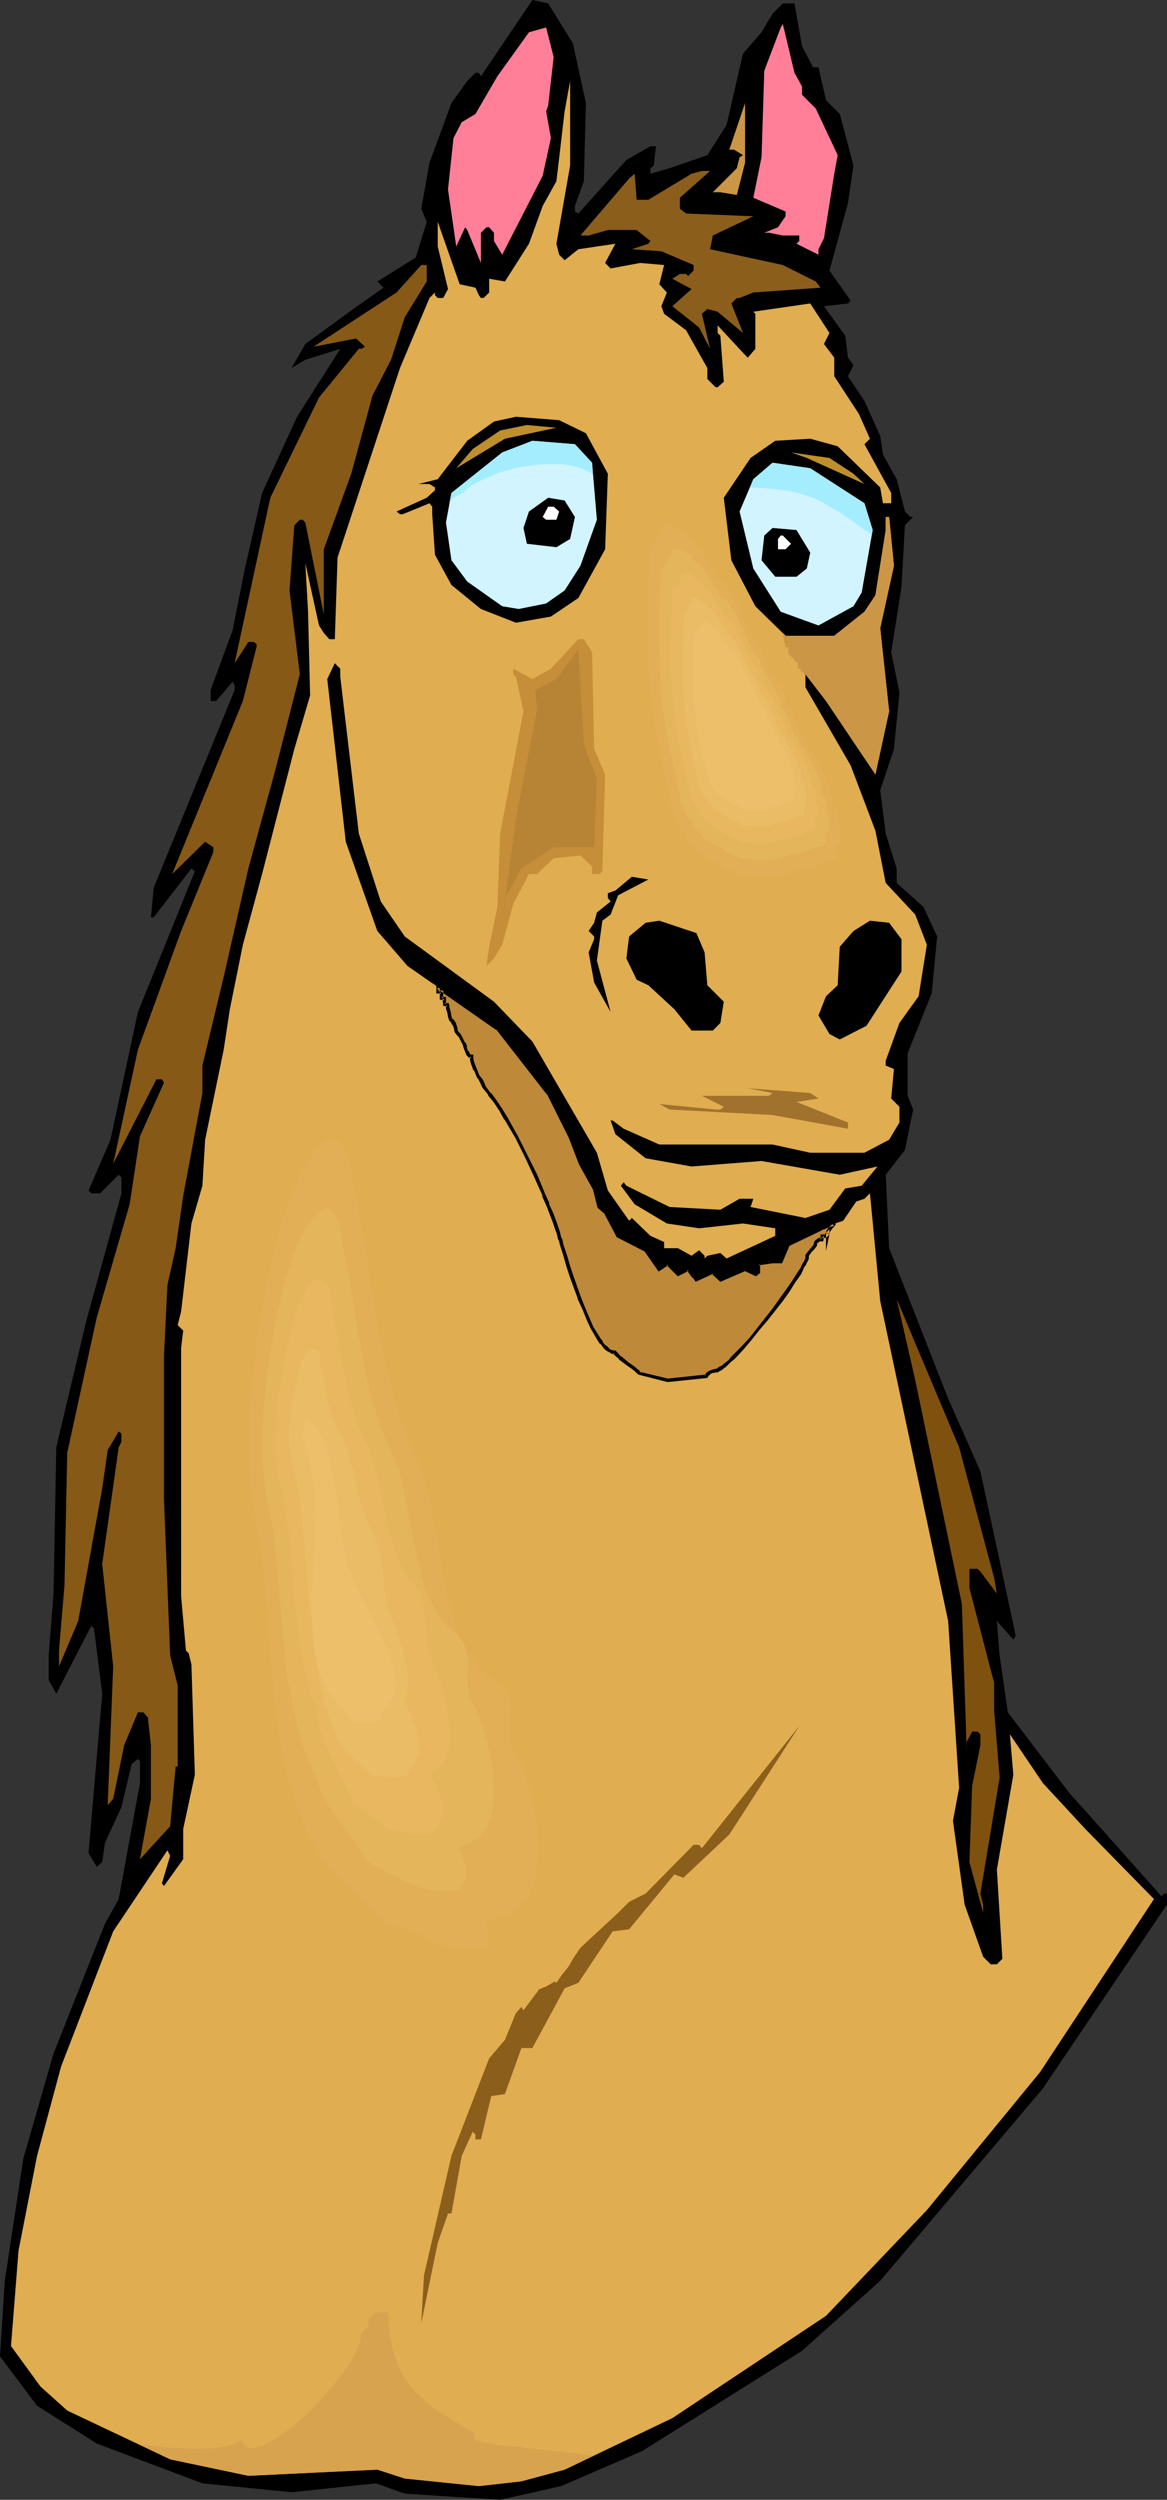 <?xml version="1.0" encoding="UTF-8" standalone="no"?>
<svg
   version="1.0"
   width="72.72mm"
   height="155.668mm"
   id="svg45"
   sodipodi:docname="Horse - Confused.wmf"
   xmlns:inkscape="http://www.inkscape.org/namespaces/inkscape"
   xmlns:sodipodi="http://sodipodi.sourceforge.net/DTD/sodipodi-0.dtd"
   xmlns="http://www.w3.org/2000/svg"
   xmlns:svg="http://www.w3.org/2000/svg">
  <rect width="100%" height="100%" fill="#333333" stroke="none"/>
  <sodipodi:namedview
     id="namedview45"
     pagecolor="#ffffff"
     bordercolor="#000000"
     borderopacity="0.25"
     inkscape:showpageshadow="2"
     inkscape:pageopacity="0.0"
     inkscape:pagecheckerboard="0"
     inkscape:deskcolor="#d1d1d1"
     inkscape:document-units="mm" />
  <defs
     id="defs1">
    <pattern
       id="WMFhbasepattern"
       patternUnits="userSpaceOnUse"
       width="6"
       height="6"
       x="0"
       y="0" />
  </defs>
  <path
     style="fill:#000000;fill-opacity:1;fill-rule:evenodd;stroke:none"
     d="m 134.92,10.18 3.07,14.058 -0.485,18.421 -2.101,5.817 v 1.293 l 0.808,0.485 11.311,-12.604 5.655,-3.232 h 1.293 l -0.485,4.525 -0.808,0.646 v 1.293 l 4.524,-1.293 8.887,-3.07 4.524,-7.11 3.878,-16.805 4.363,-5.009 2.585,-4.363 2.424,-2.424 h 2.747 l 1.777,10.019 2.585,5.009 h 1.293 l 1.777,7.756 3.232,3.232 3.232,12.119 -1.293,8.888 -4.363,15.836 5.009,7.11 -0.646,0.646 -5.655,0.646 5.009,6.948 0.646,5.171 1.293,1.778 -1.293,2.585 3.878,5.817 3.716,8.241 0.646,4.363 3.232,5.817 1.939,7.595 1.293,1.293 h 0.646 l -1.939,1.939 -0.808,14.543 -2.424,15.351 1.939,9.534 -1.293,13.25 -3.232,9.695 1.293,10.18 2.585,8.241 v 3.393 l 6.302,5.656 3.232,6.948 -1.293,13.412 -5.655,14.058 v 10.019 l 1.293,3.232 -1.939,9.534 -4.524,5.817 0.808,17.29 13.896,35.388 7.594,17.129 8.241,38.297 v 0.646 l -0.485,0.646 -3.878,-4.363 0.646,8.08 1.939,13.412 14.542,19.068 5.817,6.464 15.835,17.775 0.646,-0.646 h 0.646 v 2.585 l -29.246,43.306 -38.295,45.246 -18.42,16.482 -37.648,23.592 -19.066,8.241 -14.381,3.232 -22.46,-1.454 -6.786,-2.424 -19.874,2.101 L 47.666,584.475 22.783,575.103 8.725,566.215 0,554.581 l 1.131,-17.775 4.363,-28.763 7.11,-24.723 12.119,-30.541 3.232,-5.817 5.009,-27.309 v -5.171 l -0.485,-0.485 -1.454,1.131 -2.424,10.18 -3.878,8.403 -0.646,4.525 -1.293,1.131 -1.939,-3.232 3.232,-37.489 -1.939,-15.351 -0.646,-0.646 -8.241,15.998 -1.777,-3.232 v -5.817 l 1.131,-14.543 0.646,-34.419 7.11,-29.894 8.241,-29.894 v -3.717 l -0.646,-0.646 -4.363,4.363 h -2.101 l -0.646,-0.646 5.171,-11.958 6.463,-30.056 13.411,-33.126 -0.808,-0.646 -8.887,11.473 h -0.646 l 0.646,-6.948 19.066,-46.538 v -1.131 l -0.485,-0.808 -3.878,4.525 h -1.293 v -2.585 l 5.171,-14.058 2.908,-14.543 4.04,-17.775 8.241,-17.937 10.18,-15.998 -8.241,2.585 -3.232,1.939 3.232,-5.656 11.311,-8.241 7.11,-5.009 -1.454,-1.454 9.049,-5.656 2.585,-8.403 -1.293,-3.07 1.939,-10.827 5.171,-14.058 3.716,-5.171 1.939,-1.939 h 0.808 l 0.485,0.808 L 125.386,0 l 3.716,0.808 z"
     id="path1" />
  <path
     style="fill:#ff7f99;fill-opacity:1;fill-rule:evenodd;stroke:none"
     d="m 188.888,20.36 v 1.939 l 3.232,3.232 5.171,10.988 -0.808,4.363 -2.424,15.19 -1.293,2.585 v 1.293 l -5.171,-2.585 0.646,-0.646 v -1.293 h -3.878 l -3.232,-0.646 h -1.131 l 3.232,-1.293 1.777,-2.585 v -1.131 l -7.594,-3.232 1.939,-9.534 0.646,-20.36 3.878,-10.18 0.485,-0.808 2.747,11.473 z"
     id="path2" />
  <path
     style="fill:#ff7f99;fill-opacity:1;fill-rule:evenodd;stroke:none"
     d="m 129.103,24.885 -0.485,1.293 1.131,6.302 -1.939,8.888 -9.533,18.583 -1.939,-3.232 v -1.939 l -1.131,-1.293 h -0.646 l -1.293,1.293 v 7.11 l -3.232,-7.756 -0.485,-0.646 -2.101,4.525 -1.939,-13.412 1.293,-12.119 1.939,-3.717 3.232,-1.939 5.171,-8.888 7.433,-10.342 4.04,-1.131 1.777,6.948 z"
     id="path3" />
  <path
     style="fill:#e0ad51;fill-opacity:1;fill-rule:evenodd;stroke:none"
     d="m 131.042,57.365 0.646,2.585 1.293,1.293 3.232,-2.585 8.725,-1.293 -2.424,4.525 1.293,1.293 6.948,-1.293 5.655,0.485 -1.131,4.525 1.777,1.939 -1.293,3.232 0.646,1.778 5.171,3.878 5.009,8.888 v 2.585 l 1.939,1.939 h 0.485 l 1.454,-1.293 -0.808,-10.827 -0.646,-0.646 V 76.594 l 6.463,6.948 0.646,0.646 1.777,-2.101 v -8.241 l -0.485,-0.485 13.411,-1.939 4.524,6.948 -1.293,2.585 2.424,3.232 v 4.363 l 5.817,8.888 2.585,5.817 -1.293,1.293 6.302,11.473 v 2.424 h -1.939 l -0.646,-3.717 -10.018,-9.695 -6.463,-1.778 -8.241,0.485 -5.817,4.04 -6.302,9.372 1.777,14.705 5.655,10.827 7.11,6.948 h 11.472 l 7.11,-5.656 2.585,-3.878 2.424,-15.351 v -3.07 h 0.808 l 1.131,11.473 -3.232,14.705 2.101,19.553 -3.232,14.866 -11.634,-17.29 -4.847,-6.302 v 3.07 l 10.664,18.421 5.817,15.351 2.424,12.281 6.948,7.433 2.747,7.11 -1.939,12.119 -4.524,6.302 -3.232,8.888 v 1.131 l 1.939,0.808 -0.646,6.948 1.939,1.939 v 3.717 l -2.424,4.04 -5.817,3.07 h -12.765 l -8.887,-1.939 H 155.279 l -8.402,-3.717 -2.585,-1.939 h -0.485 l 1.131,3.232 7.11,5.656 10.826,1.939 16.481,-1.293 18.42,3.232 8.887,-1.939 -3.716,4.525 -3.878,0.646 -3.716,5.009 -5.655,1.939 -12.926,-2.585 0.646,-1.939 h -3.232 l -4.524,2.585 -11.957,-0.646 -10.18,-5.009 -0.646,-0.808 -0.646,0.808 3.232,4.363 7.594,4.525 7.594,1.131 10.341,-1.131 7.594,1.131 v 1.778 l -11.472,5.333 -1.454,-1.293 -3.07,0.646 -0.646,0.646 v -0.646 l -1.293,-1.293 -1.777,1.293 -3.232,-1.778 h -3.232 v -1.454 l -3.232,-1.454 -4.363,-4.201 -0.646,0.646 -5.009,-7.11 -2.585,-8.888 -15.189,-26.178 -9.049,-9.372 -21.005,-15.351 -5.655,-8.241 -5.171,-15.998 -4.363,-36.843 v -1.939 l -1.293,-1.293 -1.777,3.717 4.363,38.297 7.433,21.007 7.11,8.241 21.167,14.705 11.957,15.19 5.171,10.18 2.424,6.464 3.232,5.817 1.293,4.363 1.293,1.131 3.07,5.656 6.463,3.393 3.232,4.363 1.777,-1.131 2.585,2.424 2.424,-1.293 1.293,1.939 0.646,0.646 3.878,-1.778 1.777,1.778 5.817,-2.585 2.424,1.293 0.808,-0.485 v -1.939 l 3.232,-0.646 h 1.939 l 1.777,-3.878 7.594,-3.878 5.332,-1.778 3.07,-4.525 1.939,-0.646 1.293,-1.293 2.424,25.37 15.996,75.301 2.585,39.267 -1.454,7.756 2.747,19.714 4.363,12.281 1.777,1.778 h 1.454 l 1.293,-1.293 -1.293,-21.007 3.878,-22.3 -0.808,-9.534 7.756,11.473 10.018,10.827 16.158,16.482 -26.822,40.721 -26.661,32.48 -23.752,24.885 -36.194,24.077 -25.368,12.119 -10.18,2.747 -10.018,1.131 -17.451,-1.778 -6.463,-2.101 -30.377,1.454 -18.42,-3.878 -24.237,-11.473 -6.302,-5.656 -6.948,-9.534 1.777,-22.461 4.363,-22.3 5.655,-21.007 12.28,-31.833 12.765,-19.068 0.646,1.293 -1.939,6.464 0.485,0.646 4.524,-6.302 v -7.11 l 2.747,-12.766 -0.808,-26.016 -0.646,-2.585 -0.646,-0.646 -1.131,-12.766 v -58.496 l 0.485,-4.04 -1.293,-1.293 0.808,-3.232 2.424,-20.684 2.585,-8.888 0.646,-10.827 4.363,-21.168 1.454,-9.534 3.07,-15.19 4.524,-16.644 7.594,-29.41 3.716,-12.604 -0.485,-19.714 -0.646,-11.473 3.232,14.705 1.131,1.778 1.293,1.454 h 1.293 l 0.646,-19.229 14.704,-44.599 6.948,-16.482 1.293,-1.293 v 0.646 l 0.646,0.646 h 1.293 l 1.131,-2.101 -2.424,-10.019 v -5.817 l 5.171,14.705 3.716,0.808 0.808,1.778 0.485,0.646 h 0.646 l 1.293,-1.293 v -3.232 l 3.716,0.646 5.655,-8.888 3.232,-8.888 3.232,-5.817 1.939,-16.482 1.293,-7.11 V 38.943 Z"
     id="path4" />
  <path
     style="fill:#cc9647;fill-opacity:1;fill-rule:evenodd;stroke:none"
     d="m 175.476,38.297 -1.939,7.595 -3.878,-0.646 h -1.777 l 5.655,-5.656 0.646,-2.585 0.808,-0.485 -2.101,-1.293 H 171.76 l 3.716,-10.988 z"
     id="path5" />
  <path
     style="fill:#8c5e1c;fill-opacity:1;fill-rule:evenodd;stroke:none"
     d="M 160.126,46.538 V 49.124 l 1.454,1.131 15.835,0.646 -9.533,4.525 -0.646,3.232 17.128,3.717 7.756,3.878 1.131,1.454 -15.835,1.131 -3.232,1.293 h -0.646 l -1.293,1.293 2.747,6.948 -5.978,-5.009 -2.424,-0.646 -1.293,1.131 1.939,8.241 -2.585,-5.009 -6.302,-5.009 4.524,-4.04 -4.524,-2.424 1.777,-1.131 h 1.454 l 0.485,0.485 1.293,-1.293 v -1.293 l -7.594,-3.232 -6.948,-0.485 3.878,-1.293 0.485,-0.646 -3.232,-2.585 h -6.786 l -4.524,1.293 h -1.939 l 11.472,-13.412 1.293,-1.131 0.485,6.14 h 2.747 l 10.18,-6.14 2.424,-0.646 h 1.939 z"
     id="path6" />
  <path
     style="fill:#875916;fill-opacity:1;fill-rule:evenodd;stroke:none"
     d="m 100.503,66.252 -5.171,8.403 -3.232,10.019 -4.363,8.403 -5.009,18.421 -6.463,17.775 v 15.351 l -4.363,-21.653 -0.646,-0.646 h -0.646 l -1.293,1.293 -1.131,15.351 2.424,19.714 -5.655,22.138 -6.463,23.592 -5.817,25.531 -5.009,20.845 v 6.464 l -4.524,24.239 -1.777,12.281 -1.939,8.726 -0.808,16.644 v 33.611 l 1.454,36.843 1.777,7.11 v 19.068 h -0.485 l -1.293,14.058 -7.11,7.756 2.585,-14.22 v -12.604 l -0.646,-5.817 v -0.646 l -1.131,-1.293 h -1.293 l -3.232,7.756 -2.585,12.604 -1.293,1.454 1.293,-32.641 -2.585,-24.077 3.878,-27.47 0.646,-1.293 v -1.939 l -0.646,-0.485 -2.585,4.363 -1.293,9.049 -5.655,31.187 -4.524,10.665 v -3.717 l 1.293,-15.351 0.646,-31.187 6.948,-31.833 7.756,-26.663 2.424,-15.998 5.655,-12.604 -0.485,-0.808 H 36.84 l -10.18,19.876 5.817,-26.824 10.18,-27.955 7.594,-18.583 v -1.131 l -1.939,-1.293 -7.756,7.595 16.643,-40.721 3.232,-12.766 v -0.646 l -0.646,-0.485 h -1.293 l -3.232,5.009 8.402,-38.943 11.472,-23.592 9.372,-11.473 h 0.646 l 0.808,-0.485 -2.101,-1.939 -10.018,1.939 19.551,-12.766 5.817,-6.464 h 1.293 z"
     id="path7" />
  <path
     style="fill:#000000;fill-opacity:1;fill-rule:evenodd;stroke:none"
     d="m 137.99,101.964 5.171,9.534 -0.646,17.775 -6.302,11.473 -6.463,4.363 -8.241,1.454 -8.241,-3.232 -6.948,-5.656 -3.878,-7.11 -0.646,-9.534 v -1.778 l -0.646,-0.808 -6.302,2.585 h -0.646 l -0.808,-0.646 7.11,-3.232 1.939,-1.778 v -0.646 l -1.293,-0.808 h -2.585 l 4.524,-1.131 6.948,-9.049 6.302,-4.525 5.171,-1.131 10.18,0.808 z"
     id="path8" />
  <path
     style="fill:#bf8e2d;fill-opacity:1;fill-rule:evenodd;stroke:none"
     d="m 118.923,103.257 -11.472,6.948 3.878,-4.525 6.463,-4.363 6.302,-1.293 6.948,0.646 z"
     id="path9" />
  <path
     style="fill:#d1f4ff;fill-opacity:1;fill-rule:evenodd;stroke:none"
     d="m 139.444,108.912 1.131,13.412 -3.878,10.827 -3.716,5.817 -4.363,3.07 -6.463,1.293 -3.878,-0.646 -8.241,-5.817 -3.716,-5.009 -1.293,-8.888 1.293,-6.948 11.957,-9.534 7.11,-2.747 10.018,0.808 z"
     id="path10" />
  <path
     style="fill:#bf8e2d;fill-opacity:1;fill-rule:evenodd;stroke:none"
     d="m 201.006,111.498 2.585,2.424 -13.573,-6.14 -3.716,-1.293 9.049,1.293 z"
     id="path11" />
  <path
     style="fill:#d1f4ff;fill-opacity:1;fill-rule:evenodd;stroke:none"
     d="m 203.591,118.446 1.939,6.302 -2.585,14.705 -1.939,3.232 -8.241,4.525 -8.887,-3.232 -6.463,-10.18 -3.232,-13.412 3.232,-7.595 4.524,-3.878 8.887,1.293 z"
     id="path12" />
  <path
     style="fill:#000000;fill-opacity:1;fill-rule:evenodd;stroke:none"
     d="m 135.404,121.678 -1.131,5.171 -3.232,1.939 -6.948,-0.808 -0.808,-3.717 1.293,-3.878 4.524,-3.232 3.878,0.646 z"
     id="path13" />
  <path
     style="fill:#ffffff;fill-opacity:1;fill-rule:evenodd;stroke:none"
     d="m 131.688,120.385 -0.646,1.939 h -2.424 l -0.808,-0.646 1.293,-2.424 h 1.293 z"
     id="path14" />
  <path
     style="fill:#000000;fill-opacity:1;fill-rule:evenodd;stroke:none"
     d="m 190.826,130.081 -0.808,3.717 -2.424,1.939 h -5.009 l -3.232,-3.878 0.646,-5.817 1.939,-1.778 5.655,0.485 z"
     id="path15" />
  <path
     style="fill:#ffffff;fill-opacity:1;fill-rule:evenodd;stroke:none"
     d="m 186.302,127.98 -1.293,1.293 h -1.777 v -2.424 l 0.646,-0.808 h 0.485 z"
     id="path16" />
  <path
     style="fill:#c68e38;fill-opacity:1;fill-rule:evenodd;stroke:none"
     d="m 139.444,153.512 0.485,22.784 2.585,5.979 -0.646,22.784 -0.646,0.646 h -1.777 v -1.778 l -2.747,-2.585 -6.302,0.646 -3.878,3.717 h -1.939 l -3.716,7.11 -2.585,9.534 -1.939,3.232 -1.777,1.778 0.646,-4.525 1.939,-9.372 0.646,-17.29 5.494,-28.763 -1.777,-8.08 -0.646,-0.646 v -1.293 l 4.524,2.424 4.363,-2.424 6.463,-6.948 h 1.293 z"
     id="path17" />
  <path
     style="fill:#b78435;fill-opacity:1;fill-rule:evenodd;stroke:none"
     d="m 140.575,183.406 -0.646,15.998 h -9.533 l -7.594,5.009 -3.878,6.948 -0.646,5.817 3.232,-24.723 5.009,-25.531 -0.485,-4.525 5.009,-2.585 5.171,-6.948 1.293,22.3 z"
     id="path18" />
  <path
     style="fill:#000000;fill-opacity:1;fill-rule:evenodd;stroke:none"
     d="m 145.584,210.715 -1.777,4.525 -1.939,1.454 -1.293,9.372 3.232,12.119 -3.878,-6.948 -1.293,-7.11 1.293,-3.07 v -0.646 l -1.293,-1.293 1.293,-1.939 0.646,-2.424 3.232,-2.585 -0.646,-0.808 v -1.131 l 1.777,-0.646 3.878,-3.232 3.878,0.646 z"
     id="path19" />
  <path
     style="fill:#000000;fill-opacity:1;fill-rule:evenodd;stroke:none"
     d="m 165.943,224.127 0.646,7.756 3.878,3.878 -0.808,5.009 -1.777,1.778 h -5.009 l -4.04,-5.009 -6.14,-5.656 -2.747,-1.293 -2.424,-5.009 0.646,-5.171 3.878,-3.232 3.232,-0.485 8.725,2.909 z"
     id="path20" />
  <path
     style="fill:#000000;fill-opacity:1;fill-rule:evenodd;stroke:none"
     d="m 212.317,221.057 v 7.595 l -8.241,12.766 -6.302,3.232 -2.424,-1.293 -2.585,-4.363 1.777,-4.525 2.747,-2.585 0.485,-9.049 3.232,-3.717 3.878,-2.424 4.524,0.485 z"
     id="path21" />
  <path
     style="fill:#000000;fill-opacity:1;fill-rule:evenodd;stroke:none"
     d="m 162.873,222.834 0.485,10.18 3.878,4.04 v 1.939 l -1.939,1.131 -10.018,-9.534 -2.101,-0.646 -2.424,-3.878 0.485,-4.363 2.747,-2.101 6.948,1.454 z"
     id="path22" />
  <path
     style="fill:#000000;fill-opacity:1;fill-rule:evenodd;stroke:none"
     d="m 208.6,229.298 -8.241,10.18 -1.777,1.293 -2.101,-1.778 3.878,-7.756 0.646,-7.11 3.07,-3.717 4.524,0.646 z"
     id="path23" />
  <path
     style="fill:#a0722d;fill-opacity:1;fill-rule:evenodd;stroke:none"
     d="m 192.765,258.546 -5.171,0.808 12.119,4.848 v 1.454 l -17.774,-3.232 -24.237,-1.293 -2.424,-1.293 13.25,1.293 h 1.131 l 0.808,-0.646 -5.171,-2.585 h 15.835 l 0.808,-0.646 -5.817,-1.131 14.704,1.131 z"
     id="path24" />
  <path
     style="fill:#7f510f;fill-opacity:1;fill-rule:evenodd;stroke:none"
     d="m 234.13,371.336 0.646,3.717 -3.878,-5.171 -0.646,-0.646 h -1.939 v 4.525 l 5.817,22.3 v 6.464 l 1.293,15.836 -4.524,27.309 0.646,2.585 v 1.939 l -3.232,-11.958 0.646,-17.937 1.939,-9.534 v -2.585 l -0.646,-0.646 h -1.293 l -1.293,2.424 v 1.939 l -1.131,-34.419 -10.987,-52.679 -4.363,-19.068 14.704,34.904 z"
     id="path25" />
  <path
     style="fill:#8c5e1c;fill-opacity:1;fill-rule:evenodd;stroke:none"
     d="m 160.934,441.952 -2.101,-0.808 -10.664,12.927 -3.878,0.485 -8.079,12.119 -3.232,1.293 -7.594,14.058 h -2.585 l -3.878,10.827 -3.232,0.485 -2.424,10.18 h -1.293 v -1.131 l -0.646,-0.646 -2.585,5.656 -2.424,13.574 h -0.808 l -2.424,6.948 -3.878,18.906 0.646,-11.311 6.463,-28.117 8.887,-22.946 3.716,-4.363 2.585,-6.302 1.293,-1.454 0.485,0.808 5.817,-7.756 1.939,1.293 5.655,-8.241 8.887,-8.241 2.585,-2.585 3.878,-1.939 11.311,-11.473 h 1.293 l 0.646,0.808 21.005,-26.339 1.939,-2.424 -16.481,25.531 z"
     id="path26" />
  <path
     style="fill:#a3edff;fill-opacity:1;fill-rule:evenodd;stroke:none"
     d="m 139.606,111.498 -1.616,-0.808 -1.616,-0.646 -1.939,-0.485 -1.939,-0.323 h -2.101 -2.262 l -2.101,0.162 -2.101,0.323 -2.262,0.323 -2.101,0.646 -1.939,0.485 -1.939,0.808 -1.777,0.808 -1.777,0.808 -1.454,0.97 -1.293,0.97 v 0.323 l -0.323,0.162 -0.485,0.162 -0.808,0.485 -0.646,0.323 -0.323,0.162 -0.323,0.162 -0.162,0.323 v 0.162 l -0.485,0.646 0.485,-2.424 11.957,-9.534 7.11,-2.747 10.018,0.808 4.04,4.363 z"
     id="path27" />
  <path
     style="fill:#a3edff;fill-opacity:1;fill-rule:evenodd;stroke:none"
     d="m 176.607,114.73 3.393,0.162 3.393,0.323 3.393,0.485 1.616,0.485 1.616,0.485 1.939,0.646 1.939,0.97 1.777,1.131 2.101,1.131 3.716,2.585 1.939,1.454 1.777,1.131 0.323,-0.97 -1.939,-6.302 -12.765,-8.241 -8.887,-1.293 -4.524,3.878 z"
     id="path28" />
  <path
     style="fill:#cc9647;fill-opacity:1;fill-rule:evenodd;stroke:none"
     d="m 189.695,159.167 -0.323,-0.485 -0.162,-0.485 h -0.323 l -0.162,-0.162 -0.162,-0.162 v -0.323 l -0.323,-0.162 h -0.323 v -0.646 -0.808 h -0.323 l -0.323,-0.323 -0.485,-0.646 -0.646,-0.646 -0.162,-0.323 h -0.323 v -0.162 -1.454 h -0.646 l -0.646,-2.747 0.162,-0.162 0.323,-0.162 0.162,0.323 h 11.472 l 7.11,-5.656 2.585,-3.878 2.424,-15.351 v -3.07 h 0.808 l 1.131,11.473 -3.232,14.705 2.101,19.553 -3.232,14.866 -11.634,-17.29 -4.847,-6.302 z"
     id="path29" />
  <path
     style="fill:#bf893a;fill-opacity:1;fill-rule:evenodd;stroke:none"
     d="m 103.088,232.368 v 1.131 h 0.808 v 0.808 0.646 h 0.808 v 0.808 0.646 h 0.646 v 0.323 l 0.162,0.485 0.323,0.97 0.162,1.131 v 0.323 l 0.162,0.323 0.162,0.162 0.323,0.323 0.323,0.808 0.485,0.808 v 0.485 0.323 l 0.808,0.808 0.485,0.97 0.485,0.97 0.323,0.97 0.323,0.808 0.323,0.646 0.485,0.485 0.162,0.162 h 0.162 l 0.162,0.646 0.162,0.646 0.646,1.778 0.323,0.808 0.323,0.808 0.485,0.646 0.162,0.323 0.646,1.454 1.454,1.616 1.293,1.939 1.293,1.778 1.293,2.101 2.424,4.363 2.262,4.525 2.262,4.525 1.939,4.686 0.808,2.101 0.808,2.101 0.808,2.101 0.646,1.939 0.162,0.485 0.323,0.485 0.162,0.808 0.162,0.646 0.323,0.97 0.323,0.808 0.162,0.97 0.485,1.131 0.646,2.262 0.808,2.424 1.777,5.009 0.969,2.424 0.969,2.262 0.969,2.262 1.131,1.939 0.485,0.808 0.485,0.808 0.646,0.485 0.485,0.646 0.485,0.485 0.646,0.323 0.485,0.162 h 0.485 l 0.162,0.323 0.323,0.323 0.808,0.646 1.777,1.616 1.131,0.646 0.808,0.646 0.323,0.323 0.162,0.162 0.162,0.162 0.162,0.162 6.625,1.616 9.21,-0.808 v -0.323 l 0.162,-0.162 0.646,-0.485 0.646,-0.323 0.646,-0.162 h 0.323 l 0.485,-0.162 0.485,-0.485 0.646,-0.323 0.646,-0.646 0.646,-0.646 0.808,-0.646 0.808,-0.808 1.616,-1.778 1.777,-2.101 1.939,-2.101 1.777,-2.262 1.777,-2.424 1.616,-2.262 1.616,-2.101 1.454,-2.101 1.293,-1.939 0.485,-0.808 0.323,-0.808 0.323,-0.646 0.323,-0.485 0.162,-0.646 0.162,-0.323 0.162,-0.485 0.162,-0.485 0.646,-0.808 0.808,-0.808 0.162,-0.485 0.162,-0.485 0.808,-0.646 h 0.646 v -0.97 h 0.808 l 0.646,-0.646 v 0.162 l 0.162,-0.646 0.323,-0.485 0.808,-1.131 -3.07,0.97 -7.594,3.878 -1.777,3.878 h -1.939 l -3.232,0.646 v 1.939 l -0.808,0.485 -2.424,-1.293 -5.817,2.585 -1.777,-1.778 -3.878,1.778 -0.646,-0.646 -1.293,-1.939 -2.424,1.293 -2.585,-2.424 -1.777,1.131 -3.232,-4.363 -6.463,-3.393 -3.07,-5.656 -1.293,-1.131 -1.293,-4.363 -3.232,-5.817 -2.424,-6.464 -5.171,-10.18 -11.957,-15.19 z m -1.454,-1.131 0.646,0.485 0.646,0.323 z"
     id="path30" />
  <path
     style="fill:#000000;fill-opacity:1;fill-rule:evenodd;stroke:none"
     d="m 102.765,231.56 v 2.262 h 1.131 l -0.323,-0.323 v 1.778 l 1.131,0.162 -0.485,-0.485 0.162,1.778 0.969,0.162 -0.323,-0.323 v 0.323 0.323 0.162 l 0.323,0.97 0.162,0.97 v 0 l 0.162,0.485 0.162,0.485 0.323,0.162 h -0.162 l 0.323,0.162 h -0.162 l 0.485,0.808 v -0.162 l 0.323,0.97 v 0 0.323 l 0.162,0.485 0.808,0.97 V 243.841 l 0.485,0.97 0.485,0.97 v -0.162 l 0.323,1.131 v 0 l 0.323,0.808 0.323,0.808 0.485,0.485 0.323,0.162 h 0.323 l -0.323,-0.323 v 0.646 0 l 0.162,0.808 0.646,1.778 h 0.162 l 0.323,0.808 0.323,0.808 0.485,0.646 0.162,0.485 v -0.162 l 0.646,1.454 1.454,1.778 h -0.162 l 1.454,1.778 1.293,1.939 1.131,2.101 v -0.162 l 2.585,4.363 2.262,4.525 2.101,4.525 2.101,4.686 h -0.162 l 0.969,2.101 v 0 l 0.808,2.101 v 0 l 0.808,2.101 0.646,1.939 0.162,0.323 0.162,0.646 0.162,0.646 v 0.162 l 0.323,0.646 v 0 l 0.162,0.808 0.323,0.97 0.323,0.97 0.323,1.131 0.646,2.262 0.808,2.424 1.777,4.848 v 0.162 l 1.131,2.424 0.969,2.424 0.969,2.101 1.131,1.939 v 0 l 0.485,0.808 0.485,0.808 h 0.162 l 0.485,0.646 v 0 l 0.485,0.646 0.646,0.485 0.646,0.323 0.485,0.323 h 0.646 l -0.323,-0.162 0.162,0.323 0.323,0.323 0.808,0.646 v 0.162 l 1.939,1.454 0.969,0.646 0.808,0.646 v 0 l 0.323,0.323 v 0 l 0.323,0.323 v -0.162 l 0.162,0.323 6.948,1.778 9.372,-0.97 0.323,-0.485 -0.162,0.162 0.162,-0.323 v 0.162 l 0.485,-0.485 v 0 l 0.646,-0.323 -0.162,0.162 0.646,-0.162 h 0.485 l 0.485,-0.323 v 0 l 0.646,-0.323 0.485,-0.485 h 0.162 l 0.646,-0.646 0.646,-0.646 0.808,-0.646 0.808,-0.808 1.616,-1.778 1.777,-2.101 v 0 l 1.777,-2.262 1.939,-2.262 v 0 l 1.777,-2.262 1.777,-2.262 1.616,-2.262 1.293,-2.101 1.293,-1.778 0.485,-0.97 v 0 l 0.323,-0.808 0.485,-0.646 0.162,-0.485 0.162,-0.162 0.323,-0.808 v -0.485 0 l 0.162,-0.485 v 0.162 l 0.646,-0.97 v 0.162 l 0.808,-0.97 0.323,-0.485 v -0.485 l -0.162,0.162 0.808,-0.646 h -0.162 0.969 l 0.162,-1.293 -0.485,0.485 h 0.969 l 0.808,-0.808 -0.808,-0.323 v 4.201 l 0.969,-4.686 v 0.162 l 0.323,-0.485 -0.162,0.162 1.131,-1.293 v -0.808 l -3.555,1.293 h -0.162 l -7.756,3.878 -1.777,4.04 0.323,-0.162 h -2.101 l -3.555,0.485 v 2.424 l 0.162,-0.323 -0.646,0.485 h 0.323 l -2.585,-1.293 -5.978,2.585 h 0.485 l -2.101,-1.939 -4.04,1.939 h 0.485 l -0.646,-0.646 h 0.162 l -1.616,-2.101 -2.747,1.454 h 0.485 l -2.747,-2.747 -2.262,1.454 0.646,0.162 -3.232,-4.525 -6.625,-3.393 0.162,0.162 -3.07,-5.656 -1.454,-1.293 0.162,0.162 -1.131,-4.363 -3.232,-5.817 v 0 l -2.424,-6.464 h -0.162 l -5.171,-10.18 -12.119,-15.351 -14.542,-10.18 0.162,1.131 13.896,9.695 v -0.162 l 11.957,15.351 v -0.162 l 5.171,10.342 v 0 l 2.424,6.302 v 0 l 3.232,5.817 v -0.162 l 1.131,4.525 1.454,1.293 v -0.162 l 3.07,5.817 6.625,3.393 -0.162,-0.162 3.393,4.848 2.262,-1.454 -0.485,-0.162 2.747,2.747 2.585,-1.293 -0.485,-0.162 1.293,1.778 h 0.162 l 0.646,0.97 4.201,-1.939 h -0.485 l 2.101,1.939 5.978,-2.585 h -0.323 l 2.747,1.293 0.969,-0.808 v -2.101 l -0.323,0.323 3.232,-0.485 v 0 h 2.262 l 1.777,-4.201 -0.162,0.162 7.756,-3.717 h -0.162 l 3.07,-1.131 -0.485,-0.323 v 0 l 0.162,-0.162 -0.969,0.97 v 0 l -0.485,0.646 -0.162,0.646 0.808,0.162 v -1.131 l -1.293,1.454 0.323,-0.162 h -1.131 v 1.293 l 0.323,-0.485 h -0.808 l -0.969,0.808 -0.162,0.646 v 0 l -0.162,0.485 v -0.162 l -0.646,0.808 v 0 l -0.808,0.97 -0.323,0.485 v 0.646 l -0.323,0.808 v 0 l -0.323,0.485 -0.323,0.646 -0.323,0.808 v -0.162 l -0.646,0.97 -1.131,1.778 -1.454,2.101 -1.616,2.262 -1.616,2.262 -1.777,2.262 v 0 l -1.777,2.262 -1.777,2.262 v 0 l -1.777,1.939 -1.777,1.778 -0.808,0.808 -0.646,0.808 -0.808,0.646 -0.646,0.485 h 0.162 l -0.646,0.323 -0.646,0.323 h 0.162 l -0.485,0.323 0.162,-0.162 -0.485,0.162 -0.646,0.162 -0.808,0.323 -0.646,0.485 -0.162,0.323 -0.162,0.485 0.323,-0.485 -9.049,0.97 h 0.162 l -6.786,-1.616 0.323,0.323 -0.162,-0.323 -0.323,-0.485 h -0.162 l -0.323,-0.323 v 0 l -0.808,-0.646 -0.969,-0.646 -1.939,-1.616 v 0.162 l -0.646,-0.808 -0.323,-0.323 v 0.162 l -0.162,-0.485 h -0.808 0.162 l -0.485,-0.162 -0.646,-0.323 h 0.162 l -0.485,-0.485 -0.646,-0.485 v 0 l -0.485,-0.646 h 0.162 l -0.646,-0.808 -0.485,-0.808 v 0 l -1.131,-1.778 -0.969,-2.262 -0.969,-2.262 -0.969,-2.424 v 0 l -1.777,-5.009 -0.808,-2.424 -0.646,-2.262 -0.323,-0.97 -0.323,-0.97 -0.323,-0.97 -0.162,-0.808 v -0.162 l -0.323,-0.646 v 0 l -0.162,-0.646 -0.162,-0.646 -0.162,-0.485 -0.646,-1.939 -0.808,-2.101 v 0 l -0.969,-2.101 h 0.162 l -0.969,-2.101 v 0 l -1.939,-4.686 -2.262,-4.525 -2.262,-4.525 -2.424,-4.363 v 0 l -1.293,-2.101 -1.293,-1.939 -1.293,-1.778 h -0.162 l -1.293,-1.778 0.162,0.162 -0.646,-1.454 -0.323,-0.485 -0.485,-0.485 v 0 l -0.323,-0.808 -0.323,-0.808 v 0 l -0.646,-1.616 -0.162,-0.808 v 0 -0.97 h -0.646 l 0.162,0.162 -0.162,-0.162 v 0 l -0.323,-0.323 h 0.162 l -0.485,-0.646 -0.323,-0.808 h 0.162 l -0.323,-0.97 h -0.162 l -0.485,-0.97 -0.485,-0.97 -0.808,-0.97 0.162,0.323 -0.162,-0.323 v -0.485 l -0.323,-0.97 v -0.162 l -0.485,-0.808 -0.323,-0.323 -0.323,-0.162 0.162,0.323 v -0.323 l -0.162,-0.485 v 0 l -0.162,-0.97 -0.323,-1.131 v 0 -0.323 l -0.162,-0.646 h -0.969 l 0.323,0.323 v -1.778 h -1.131 l 0.485,0.323 v -1.778 l -1.293,-0.162 0.485,0.485 v -1.131 l -0.646,0.323 z"
     id="path31" />
  <path
     style="fill:#000000;fill-opacity:1;fill-rule:evenodd;stroke:none"
     d="m 101.957,230.914 -0.485,0.646 0.646,0.485 v 0 l 0.485,0.323 0.485,-0.646 -1.131,-0.808 -0.485,0.646 1.131,0.808 0.485,-0.646 -0.485,-0.323 v 0 l -0.646,-0.485 -0.485,0.646 z"
     id="path32" />
  <path
     style="fill:#e0ad51;fill-opacity:1;fill-rule:evenodd;stroke:none"
     d="m 66.571,271.473 -0.808,2.262 -0.646,2.585 -0.808,2.424 -0.808,2.585 -1.293,5.494 -1.293,5.656 -1.131,5.817 -1.131,6.14 -0.969,6.14 -0.646,6.14 -0.646,6.302 -0.485,5.979 -0.162,6.14 -0.162,5.817 0.162,5.656 V 349.36 l 0.162,2.585 0.323,2.585 0.323,2.585 0.162,2.262 0.485,2.262 0.969,6.14 0.808,6.14 0.646,5.979 0.485,5.979 0.808,11.958 0.485,5.656 0.646,5.817 0.646,5.817 0.808,5.494 1.131,5.656 1.293,5.494 0.808,2.747 0.969,2.585 0.969,2.747 1.131,2.747 1.131,2.585 1.293,2.585 1.454,2.585 1.616,2.585 0.485,0.646 0.646,0.646 0.969,0.646 1.131,0.808 1.131,0.808 1.293,0.808 2.908,1.778 2.747,1.778 1.293,0.808 1.293,0.808 1.131,0.808 0.969,0.646 0.808,0.646 0.485,0.646 0.485,0.323 0.485,0.323 1.293,0.485 1.616,0.323 1.777,0.323 1.777,0.323 1.777,0.323 1.616,0.323 1.616,0.485 0.162,0.162 v 0.162 l -0.162,0.323 -0.323,0.485 v 0.162 0.162 l 0.646,0.162 0.646,0.323 0.808,0.323 0.969,0.323 2.262,0.323 2.424,0.323 2.262,0.162 2.424,0.162 h 2.747 l 0.646,-0.162 h 0.323 l 0.162,-0.162 v -0.162 -0.162 l -0.162,-0.323 v -0.162 l -0.162,-0.323 v -0.485 l -0.323,-0.485 v -0.323 -0.162 h 0.162 l 0.323,-0.162 h 2.262 l 2.101,-0.323 1.939,-0.485 1.616,-0.646 1.616,-0.97 1.293,-1.131 1.131,-1.131 1.131,-1.454 0.808,-1.454 0.646,-1.616 0.646,-1.616 0.485,-1.778 0.323,-1.939 0.162,-1.939 0.162,-1.939 v -1.939 l -0.162,-4.04 -0.485,-4.04 -0.646,-3.878 -0.485,-1.939 -0.485,-1.778 -0.485,-1.616 -0.485,-1.616 -0.485,-1.454 -0.485,-1.293 -0.485,-1.131 -0.485,-0.97 -0.485,-0.808 -0.485,-0.646 -0.646,-1.131 -0.323,-0.97 -0.323,-1.131 -0.162,-1.131 0.162,-2.262 0.323,-2.262 0.162,-2.262 -0.162,-0.97 -0.162,-0.808 -0.323,-0.97 -0.646,-0.808 -0.808,-0.646 -1.131,-0.646 -1.616,-0.97 -1.616,-1.131 -1.454,-1.131 -1.454,-1.293 -1.293,-1.616 -1.131,-1.454 -0.969,-1.778 -0.969,-1.778 -0.808,-1.778 -0.808,-1.939 -0.808,-2.101 -0.485,-2.101 -1.293,-4.363 -0.808,-4.363 -0.808,-4.686 -0.808,-4.525 -0.646,-4.686 -0.808,-4.363 -0.808,-4.363 -0.323,-1.939 -0.646,-1.939 -0.485,-1.939 -0.646,-1.939 -0.646,-1.616 -0.646,-1.616 -1.939,-4.525 -1.777,-4.525 -1.616,-4.686 -1.454,-4.686 -1.131,-4.848 -1.131,-4.686 -1.131,-4.848 -0.808,-4.848 -0.808,-4.848 -0.808,-4.848 -1.454,-9.534 -1.616,-9.372 -0.808,-4.525 -0.808,-4.525 -0.162,-0.97 -0.162,-0.646 -0.323,-1.293 -0.162,-1.131 v -0.808 l -0.162,-0.808 v -0.485 l -0.162,-0.808 v -0.646 l -0.162,-0.485 v -0.646 l -0.162,-0.808 -0.323,-0.97 -0.323,-1.293 -0.162,-0.646 -0.162,-0.808 -0.323,-0.97 -0.162,-0.97 -0.808,-1.454 -0.323,-0.646 -0.485,-0.485 -0.485,-0.485 -0.323,-0.323 -0.485,-0.323 -0.485,-0.162 h -0.485 -0.646 l -0.485,0.162 -0.646,0.162 -0.485,0.323 -0.646,0.485 -0.646,0.485 -0.485,0.646 -0.646,0.646 -0.646,0.808 -0.808,0.808 -0.646,0.97 -0.646,0.97 -0.646,1.131 -0.646,1.131 -0.646,1.454 -0.808,1.293 -0.646,1.616 -0.646,1.616 -0.646,1.616 -0.646,1.778 z"
     id="path33" />
  <path
     style="fill:#e0ad51;fill-opacity:1;fill-rule:evenodd;stroke:none"
     d="m 150.593,122.971 -0.485,7.595 -0.162,7.595 -0.162,7.433 0.323,7.595 0.485,7.595 0.323,3.717 0.485,3.878 0.646,3.878 0.646,3.717 0.969,3.878 0.808,3.878 0.485,1.616 0.808,3.878 0.323,1.939 0.485,1.939 0.646,1.939 0.646,1.778 0.969,1.454 h 0.646 l 0.646,2.262 0.646,0.646 0.323,0.162 0.485,0.323 0.808,1.131 0.485,0.485 0.323,0.485 0.162,0.323 0.162,0.162 v 0 h 0.646 0.808 v 0.323 l 0.162,0.323 0.485,0.485 0.646,0.323 0.808,0.485 1.777,0.646 0.646,0.323 0.323,0.323 -0.162,0.646 v 0.162 h 0.485 0.485 l 1.131,0.162 0.646,0.162 0.485,0.323 0.323,0.323 v 0.485 l 2.101,0.162 1.939,0.162 1.939,0.162 h 1.777 1.777 l 1.616,-0.162 1.616,-0.323 1.777,-0.646 1.454,-0.646 1.293,-0.162 1.293,-0.162 2.424,-0.808 1.131,-0.485 0.646,-0.162 0.485,-0.162 1.131,-0.323 h 0.969 l 0.808,-0.808 0.162,-3.555 0.808,0.162 0.162,-5.009 -0.646,-0.162 -0.323,-0.485 v -0.485 -1.616 -1.454 -0.646 l -0.162,-0.323 -0.808,-0.162 -0.162,-0.485 -0.162,-0.808 -0.162,-1.616 -0.162,-1.616 -0.162,-0.646 -0.323,-0.646 h -0.646 l 0.162,-2.101 h -0.323 l -0.323,-0.162 -0.162,-0.485 -0.162,-0.485 -0.646,-0.97 -0.485,-1.131 -0.485,-1.293 -0.646,-0.97 -0.323,-0.485 -0.485,-0.323 -0.323,-0.323 h -0.323 l -0.162,-0.485 v -0.485 l -0.485,-1.131 -0.162,-0.646 -0.323,-0.485 -0.162,-0.323 v -0.162 h -0.646 l -0.162,-0.323 -0.162,-0.323 -0.162,-0.485 -0.162,-0.485 -0.485,-1.293 -0.646,-1.454 -0.485,-1.454 -0.646,-1.131 -0.162,-0.485 -0.323,-0.485 -0.323,-0.162 -0.323,-0.162 v -0.808 l -0.162,-0.97 -0.323,-0.97 -0.323,-0.97 -1.131,-1.778 -1.131,-1.778 -1.293,-1.939 -1.131,-1.778 -0.323,-0.808 -0.323,-0.97 -0.162,-0.97 v -0.97 h -0.323 l -0.323,-0.162 -0.323,-0.162 -0.162,-0.485 -0.646,-0.808 -0.808,-1.293 -0.646,-1.293 -0.808,-1.616 -1.454,-3.393 -1.616,-3.393 -0.808,-1.616 -0.808,-1.454 -0.808,-1.131 -0.808,-0.97 -0.808,-0.646 -0.323,-0.162 h -0.485 l -0.162,-0.485 -0.485,-1.131 v -0.485 l -0.485,-0.162 h -0.162 l -0.162,-0.323 v -0.162 l -0.162,-0.162 h -0.485 v -0.162 -0.323 l -0.323,-0.646 -0.485,-0.808 -0.485,-0.97 -0.646,-1.131 -0.485,-0.808 -0.485,-0.646 -0.162,-0.323 -0.162,-0.162 h -0.646 v -0.323 l -0.162,-0.485 -0.162,-0.323 -0.323,-0.162 -0.323,-0.162 -0.485,-0.162 -0.646,-0.646 v -0.646 l -0.646,-0.808 -1.454,-0.162 v -0.646 h -0.646 l -0.808,-0.162 v -0.646 l -1.939,-0.162 -0.808,0.646 v 0.162 l -0.162,0.323 -0.323,0.808 -0.323,0.97 -0.646,0.97 -0.485,0.97 -0.485,0.646 -0.162,0.162 -0.323,0.162 -0.162,-0.162 z"
     id="path34" />
  <path
     style="fill:#e2af56;fill-opacity:1;fill-rule:evenodd;stroke:none"
     d="m 153.017,128.303 -0.162,6.625 -0.323,6.787 v 6.787 l 0.162,6.787 0.485,6.787 0.323,3.393 0.485,3.393 0.485,3.393 0.646,3.393 0.808,3.555 0.808,3.393 0.323,1.454 0.323,1.778 0.323,1.778 0.323,1.778 0.485,1.616 0.646,1.616 0.485,1.616 0.808,1.293 h 0.808 l 0.485,2.101 0.323,0.323 0.323,0.323 0.162,0.162 0.485,0.323 0.808,0.808 0.323,0.485 0.323,0.485 0.162,0.323 h 0.162 l 0.323,0.162 h 0.323 0.485 v 0.162 l 0.162,0.323 0.485,0.485 0.646,0.323 0.808,0.323 1.454,0.646 0.646,0.323 0.323,0.323 v 0.162 l -0.162,0.323 h 0.323 l 0.485,0.162 1.131,0.162 0.485,0.162 0.485,0.162 0.162,0.485 0.162,0.323 1.777,0.162 1.939,0.162 1.616,0.162 h 1.616 1.454 l 1.616,-0.162 1.454,-0.323 1.293,-0.485 0.808,-0.323 0.646,-0.323 h 1.131 l 1.131,-0.323 2.262,-0.808 1.939,-0.646 0.969,-0.323 h 0.969 l 0.323,-0.323 0.485,-0.323 v -1.616 -1.616 h 0.808 v -2.262 l 0.162,-2.262 h -0.646 l -0.162,-0.323 v -0.485 -1.454 -1.293 -0.485 l -0.162,-0.323 -0.808,-0.162 -0.162,-0.485 v -0.646 l -0.485,-2.909 -0.162,-0.485 -0.162,-0.646 h -0.646 l 0.162,-1.939 -0.162,-0.162 -0.323,-0.162 -0.485,-0.646 -0.485,-0.97 -0.323,-1.131 -0.646,-0.97 -0.485,-0.97 -0.323,-0.485 -0.323,-0.323 -0.323,-0.162 h -0.323 v -0.485 l -0.162,-0.323 -0.323,-1.131 -0.323,-0.646 -0.162,-0.323 -0.162,-0.323 v -0.162 h -0.646 l -0.162,-0.162 -0.162,-0.323 -0.162,-0.485 -0.162,-0.485 -0.323,-1.131 -0.969,-2.585 -0.485,-0.97 -0.323,-0.485 -0.162,-0.323 -0.323,-0.162 -0.162,-0.162 -0.162,-0.808 -0.162,-0.808 -0.162,-0.808 -0.485,-0.808 -0.808,-1.616 -2.262,-3.232 -0.969,-1.778 -0.323,-0.808 -0.323,-0.808 -0.162,-0.808 v -0.97 h -0.323 l -0.162,-0.162 -0.646,-0.485 -0.485,-0.808 -0.646,-1.131 -0.646,-1.293 -0.646,-1.293 -1.293,-3.07 -1.454,-2.909 -0.646,-1.454 -0.808,-1.293 -0.808,-1.131 -0.646,-0.808 -0.808,-0.485 -0.323,-0.162 h -0.323 l -0.162,-0.485 -0.162,-0.646 -0.162,-0.323 -0.162,-0.485 -0.323,-0.162 h -0.162 v -0.323 l -0.162,-0.162 -0.162,-0.162 h -0.323 v -0.162 l -0.162,-0.162 -0.323,-0.646 -0.323,-0.808 -0.485,-0.808 -0.485,-0.97 -0.485,-0.646 -0.485,-0.646 -0.323,-0.323 -0.646,-0.162 v -0.162 -0.485 l -0.162,-0.323 -0.162,-0.162 -0.323,-0.162 h -0.485 l -0.323,-0.323 -0.323,-0.485 v -0.485 l -0.485,-0.808 h -1.454 v -0.323 l 0.162,-0.323 h -0.646 -0.323 l -0.323,-0.162 v -0.485 l -0.969,-0.162 h -0.969 l -0.646,0.646 v 0.162 l -0.162,0.162 -0.162,0.808 -0.485,0.808 -0.323,0.97 -0.646,0.808 -0.323,0.646 -0.162,0.162 h -0.323 -0.162 z"
     id="path35" />
  <path
     style="fill:#e5b55b;fill-opacity:1;fill-rule:evenodd;stroke:none"
     d="m 155.764,133.474 -0.323,5.979 -0.162,5.979 v 5.817 l 0.162,6.14 0.323,5.979 0.646,5.979 0.485,2.909 0.646,3.07 0.646,3.07 0.646,2.909 0.485,1.454 0.162,1.454 0.646,3.07 0.323,1.616 0.485,1.454 0.646,1.293 0.808,1.293 h 0.162 0.323 l 0.323,0.808 0.162,0.97 0.646,0.646 h 0.162 l 0.323,0.323 0.646,0.808 0.646,0.808 0.162,0.323 v 0.162 h 0.646 0.485 l 0.162,0.323 0.485,0.323 0.485,0.323 0.646,0.485 0.646,0.162 0.646,0.323 0.485,0.323 0.485,0.162 -0.162,0.323 v 0.162 h 0.323 l 0.808,0.162 0.485,0.162 0.485,0.162 0.485,0.162 0.162,0.323 v 0.323 l 1.616,0.162 1.616,0.162 1.454,0.162 h 1.454 1.293 l 1.454,-0.162 1.293,-0.323 1.293,-0.485 0.323,-0.162 0.323,-0.162 0.485,-0.162 h 1.131 l 0.969,-0.323 1.939,-0.646 1.777,-0.646 0.808,-0.162 0.808,-0.162 0.162,-0.162 0.162,-0.162 0.323,-0.162 0.162,-1.454 v -1.454 h 0.323 l 0.323,0.162 v -2.101 l 0.162,-1.939 h -0.646 l -0.162,-0.323 v -0.485 -1.131 -1.293 -0.485 l -0.162,-0.323 h -0.646 l -0.162,-0.485 v -0.646 l -0.162,-1.131 -0.162,-1.293 -0.162,-0.646 -0.162,-0.485 h -0.485 v -1.616 h -0.323 l -0.162,-0.162 -0.323,-0.646 -0.323,-0.808 -0.485,-1.131 -0.485,-0.97 -0.485,-0.808 -0.485,-0.646 -0.323,-0.162 h -0.323 v -0.323 l -0.162,-0.323 -0.323,-0.97 -0.162,-0.97 -0.162,-0.162 -0.162,-0.162 h -0.646 v -0.162 l -0.162,-0.323 -0.323,-0.808 -0.323,-0.97 -0.323,-1.131 -0.485,-1.131 -0.485,-0.97 -0.323,-0.323 -0.162,-0.323 -0.162,-0.162 -0.323,-0.162 v -0.646 l -0.162,-0.808 -0.162,-0.646 -0.323,-0.808 -0.808,-1.454 -0.969,-1.454 -0.969,-1.454 -0.808,-1.454 -0.646,-1.454 -0.162,-0.646 v -0.808 l -0.323,-0.162 -0.485,-0.485 -0.646,-0.808 -0.485,-0.808 -0.485,-1.131 -0.646,-1.293 -1.131,-2.585 -1.293,-2.747 -0.808,-1.131 -0.646,-1.131 -0.485,-0.97 -0.808,-0.808 -0.646,-0.485 -0.646,-0.162 v -0.323 l -0.162,-0.485 -0.162,-0.485 v -0.323 l -0.323,-0.162 h -0.162 l -0.162,-0.162 v -0.323 h -0.162 l -0.323,-0.162 -0.162,-0.323 -0.162,-0.485 -0.323,-0.646 -0.485,-0.808 -0.969,-1.454 -0.323,-0.485 -0.162,-0.323 h -0.323 l -0.323,-0.162 v -0.162 -0.323 l -0.485,-0.485 h -0.162 l -0.485,-0.162 -0.485,-0.485 v -0.646 l -0.485,-0.646 h -0.485 l -0.646,-0.162 v -0.485 h -0.485 -0.646 v -0.485 l -1.616,-0.162 -0.646,0.485 v 0.162 0.323 l -0.323,0.646 -0.646,1.454 -0.485,0.808 -0.323,0.485 h -0.323 l -0.162,0.162 v 0 z"
     id="path36" />
  <path
     style="fill:#e8b760;fill-opacity:1;fill-rule:evenodd;stroke:none"
     d="m 158.349,138.645 -0.162,5.171 -0.162,5.171 -0.162,5.171 0.162,5.171 0.485,5.171 0.485,5.333 0.969,5.171 0.485,2.585 0.646,2.585 0.323,1.293 0.162,1.293 0.646,2.747 0.323,1.293 0.323,1.293 0.485,1.131 0.646,0.97 h 0.485 l 0.323,0.808 0.162,0.808 0.162,0.162 0.323,0.323 0.162,0.162 0.323,0.162 0.646,0.646 0.485,0.808 0.162,0.162 0.162,0.162 h 0.485 0.323 l 0.162,0.323 0.323,0.323 0.485,0.323 0.646,0.323 1.131,0.485 0.323,0.162 0.323,0.162 v 0.323 0.162 H 171.76 l 0.323,0.162 0.969,0.162 h 0.323 l 0.323,0.323 0.162,0.162 0.162,0.323 1.293,0.162 1.454,0.162 h 1.293 l 1.131,0.162 1.293,-0.162 h 1.131 l 1.131,-0.323 1.131,-0.323 0.485,-0.323 0.485,-0.323 h 0.969 l 0.808,-0.162 1.777,-0.485 1.454,-0.646 0.808,-0.162 0.808,-0.162 0.162,-0.162 0.162,-0.162 0.162,-0.162 v -1.131 -1.293 h 0.485 l 0.162,-1.616 v -1.778 h -0.323 l -0.162,-0.162 v -0.485 -1.131 -0.97 -0.485 l -0.162,-0.162 h -0.485 l -0.323,-0.97 -0.162,-1.131 -0.162,-1.131 -0.162,-0.808 h -0.646 l 0.162,-1.616 h -0.162 l -0.162,-0.162 -0.323,-0.485 -0.323,-0.808 -0.485,-0.808 -0.323,-0.808 -0.485,-0.808 -0.485,-0.485 -0.162,-0.162 h -0.323 v -0.323 l -0.162,-0.323 -0.162,-0.808 -0.323,-0.646 v -0.323 l -0.162,-0.162 h -0.485 l -0.162,-0.162 v -0.162 l -0.323,-0.646 -0.323,-0.97 -0.323,-0.97 -0.323,-0.97 -0.485,-0.808 -0.323,-0.646 -0.323,-0.162 h -0.162 v -0.646 -0.646 l -0.646,-1.293 -0.646,-1.293 -0.808,-1.131 -0.969,-1.293 -0.646,-1.293 -0.485,-1.131 -0.162,-0.646 v -0.646 l -0.323,-0.162 -0.323,-0.485 -0.485,-0.646 -0.485,-0.808 -0.485,-0.97 -0.485,-0.97 -1.131,-2.424 -1.131,-2.262 -0.485,-0.97 -0.646,-1.131 -0.485,-0.808 -0.485,-0.485 -0.646,-0.485 -0.646,-0.162 v -0.485 l -0.162,-0.323 -0.162,-0.323 v -0.323 l -0.323,-0.162 h -0.162 v -0.485 h -0.162 -0.323 v -0.323 l -0.323,-0.485 -0.646,-1.131 -0.808,-1.293 -0.162,-0.485 -0.323,-0.323 h -0.485 v -0.162 -0.323 l -0.323,-0.323 -0.323,-0.162 -0.323,-0.162 -0.162,-0.162 -0.323,-0.323 0.162,-0.162 v -0.323 l -0.485,-0.485 h -1.131 v -0.485 h -0.162 l -0.162,-0.162 h -0.485 v -0.485 h -0.808 l -0.646,-0.162 -0.323,0.323 -0.323,0.323 v 0.323 l -0.162,0.485 -0.646,1.293 -0.323,0.646 -0.485,0.485 -0.162,0.162 h -0.162 z"
     id="path37" />
  <path
     style="fill:#eabc66;fill-opacity:1;fill-rule:evenodd;stroke:none"
     d="m 161.096,143.816 -0.323,8.888 -0.162,4.363 0.162,4.363 0.323,4.363 0.485,4.363 0.808,4.525 0.969,4.363 0.485,2.101 0.323,2.262 0.646,2.262 0.485,0.97 0.485,0.97 h 0.485 l 0.162,0.646 0.162,0.646 0.323,0.162 0.162,0.162 0.162,0.162 0.162,0.162 0.485,0.646 0.485,0.646 0.162,0.162 v 0 h 0.323 0.646 v 0.323 l 0.323,0.323 0.323,0.162 0.485,0.323 0.485,0.162 0.485,0.323 0.485,0.162 0.162,0.162 v 0.323 h 0.162 l 0.323,0.162 h 0.646 l 0.646,0.323 0.162,0.323 v 0.162 l 2.424,0.162 1.131,0.162 h 0.969 0.969 l 0.969,-0.162 0.969,-0.162 0.969,-0.323 0.485,-0.162 0.485,-0.323 h 0.646 l 0.808,-0.162 1.293,-0.485 1.454,-0.485 0.646,-0.162 0.646,-0.162 0.323,-0.323 v -0.97 l 0.162,-0.97 h 0.323 l 0.162,-1.454 v -1.454 l -0.323,-0.162 v -0.162 l -0.162,-0.323 v -1.778 -0.323 l -0.162,-0.323 h -0.323 l -0.323,-0.808 -0.162,-1.778 -0.323,-0.808 h -0.323 v -0.485 l 0.162,-0.646 -0.323,-0.162 -0.323,-0.485 -0.323,-0.646 -0.646,-1.454 -0.323,-0.646 -0.485,-0.323 -0.323,-0.162 -0.162,-0.323 V 174.68 l -0.162,-0.646 -0.323,-0.646 v -0.162 l -0.162,-0.162 h -0.162 -0.323 l -0.162,-0.323 -0.162,-0.646 -0.323,-0.646 -0.323,-0.808 -0.323,-0.808 -0.162,-0.808 -0.485,-0.485 -0.162,-0.162 v -0.646 l -0.162,-0.485 -0.485,-1.131 -0.646,-0.97 -0.646,-1.131 -0.808,-0.97 -0.485,-1.131 -0.485,-1.131 v -0.485 -0.485 l -0.323,-0.162 -0.485,-0.323 -0.323,-0.485 -0.485,-0.808 -0.323,-0.808 -0.485,-0.808 -0.808,-1.939 -0.969,-1.939 -0.485,-0.97 -0.485,-0.808 -0.485,-0.646 -0.485,-0.646 -0.485,-0.323 -0.485,-0.162 v -0.323 l -0.162,-0.646 -0.162,-0.162 -0.162,-0.162 h -0.162 v -0.162 -0.162 h -0.162 l -0.162,-0.162 -0.162,-0.162 -0.162,-0.485 -0.485,-0.97 -0.646,-1.131 -0.323,-0.323 -0.162,-0.323 h -0.485 v -0.162 -0.162 l -0.323,-0.323 -0.162,-0.162 h -0.323 l -0.162,-0.323 -0.162,-0.162 v -0.485 l -0.162,-0.162 -0.323,-0.162 h -0.808 v -0.485 h -0.323 -0.485 v -0.485 h -0.646 -0.646 l -0.162,0.162 -0.162,0.162 -0.162,0.323 -0.162,0.485 -0.485,1.131 -0.323,0.485 -0.162,0.323 -0.323,0.162 h -0.162 z"
     id="path38" />
  <path
     style="fill:#edbf6b;fill-opacity:1;fill-rule:evenodd;stroke:none"
     d="m 163.519,148.987 -0.162,7.272 v 3.555 3.717 l 0.323,3.555 0.323,3.555 0.646,3.717 0.808,3.555 0.485,1.778 0.323,1.778 0.646,1.778 0.323,0.808 0.485,0.808 h 0.162 l 0.323,1.131 0.323,0.323 h 0.162 l 0.162,0.162 0.485,0.646 0.323,0.485 0.162,0.162 v 0 h 0.323 0.323 l 0.162,0.162 0.162,0.323 0.808,0.323 0.808,0.485 h 0.323 l 0.162,0.162 v 0.323 h 0.323 l 0.485,0.162 0.646,0.323 v 0.162 l 0.162,0.162 1.939,0.162 0.969,0.162 h 0.808 l 1.616,-0.162 0.808,-0.162 0.646,-0.323 0.808,-0.162 h 0.646 l 0.646,-0.162 1.131,-0.485 0.969,-0.485 0.646,-0.162 h 0.485 l 0.323,-0.323 v -1.778 h 0.485 v -2.262 h -0.323 l -0.162,-0.162 v -0.323 -0.646 -0.808 -0.323 -0.162 h -0.323 l -0.162,-0.646 -0.162,-0.646 -0.162,-0.808 -0.162,-0.646 v 0 h -0.323 l 0.162,-1.131 -0.323,-0.162 -0.162,-0.323 -0.646,-1.131 -0.485,-0.97 -0.323,-0.323 -0.323,-0.323 v -0.162 l -0.162,-0.162 -0.162,-0.646 -0.162,-0.485 -0.162,-0.162 v 0 h -0.323 l -0.162,-0.323 -0.162,-0.485 -0.485,-1.293 -0.323,-0.646 -0.162,-0.646 -0.323,-0.323 -0.162,-0.162 -0.162,-0.97 -0.323,-0.808 -2.262,-3.555 -0.323,-0.808 -0.162,-0.97 -0.162,-0.162 -0.323,-0.162 -0.323,-0.485 -0.323,-0.485 -0.646,-1.454 -0.646,-1.616 -0.808,-1.616 -0.808,-1.293 -0.323,-0.646 -0.485,-0.485 -0.323,-0.323 h -0.485 l -0.162,-0.485 -0.162,-0.646 h -0.162 v 0 -0.162 l -0.162,-0.162 v 0 h -0.162 l -0.162,-0.162 -0.162,-0.323 -0.485,-0.97 -0.485,-0.808 -0.162,-0.323 -0.162,-0.323 h -0.323 v 0 l -0.162,-0.323 -0.162,-0.162 -0.323,-0.162 -0.323,-0.323 v -0.323 l -0.323,-0.485 h -0.808 v -0.323 h -0.162 -0.323 v -0.485 h -1.131 l -0.323,0.323 v 0.323 l -0.162,0.323 -0.485,0.97 -0.323,0.323 -0.162,0.323 -0.162,0.162 z"
     id="path39" />
  <path
     style="fill:#d8a34f;fill-opacity:1;fill-rule:evenodd;stroke:none"
     d="m 139.767,578.011 -4.524,-0.646 -4.363,-0.485 -4.363,-0.485 -2.101,-0.162 -1.939,-0.323 -1.777,-0.162 -1.777,-0.162 -1.616,-0.162 -1.454,-0.323 -1.293,-0.162 -1.131,-0.162 -0.808,-0.323 -0.808,-0.323 v -1.454 l -3.878,-2.262 -3.878,-2.424 -1.777,-1.131 -1.616,-1.293 -1.616,-1.454 -1.454,-1.454 -1.293,-1.616 -1.293,-1.778 -0.969,-1.939 -0.808,-2.101 -0.808,-2.424 -0.485,-2.585 -0.162,-1.293 -0.162,-1.454 -0.162,-1.616 v -1.616 h -1.454 -1.616 l -1.616,1.616 v 1.616 l -1.616,1.616 -0.162,0.97 -0.162,1.131 -0.485,1.131 -0.485,1.131 -0.646,1.293 -0.808,1.293 -0.808,1.293 -0.969,1.293 -2.101,2.747 -2.262,2.585 -2.424,2.585 -2.424,2.424 -2.424,2.101 -1.293,0.97 -1.131,0.808 -1.293,0.808 -1.131,0.808 -1.131,0.485 -0.969,0.646 -0.969,0.323 -0.969,0.162 -0.808,0.162 -0.646,-0.162 -0.646,-0.162 -0.485,-0.485 -0.323,-0.485 -0.323,-0.808 -0.969,0.646 -0.969,0.323 -0.969,0.485 -1.293,0.162 -1.454,0.323 -1.454,0.162 h -1.454 l -1.616,0.162 -3.393,-0.162 -3.555,-0.162 -7.11,-0.808 7.433,3.555 18.42,3.878 30.377,-1.454 6.463,2.101 17.451,1.778 10.018,-1.131 10.18,-2.747 z"
     id="path40" />
  <path
     style="fill:#e2af56;fill-opacity:1;fill-rule:evenodd;stroke:none"
     d="m 67.541,284.239 -1.293,3.878 -1.131,4.04 -0.969,4.525 -1.131,4.525 -0.969,4.848 -0.808,4.848 -0.808,4.848 -0.485,5.171 -0.485,4.848 -0.485,5.009 -0.162,4.848 v 4.686 4.686 l 0.162,4.201 0.323,2.101 0.162,2.101 0.323,1.939 0.323,1.778 0.969,5.333 0.646,5.171 0.646,5.171 0.485,5.171 0.323,5.171 0.323,5.009 0.969,10.019 0.485,4.848 0.646,4.848 0.969,4.848 0.969,4.848 1.454,4.686 0.808,2.262 0.808,2.262 0.969,2.424 0.969,2.262 1.293,2.262 1.131,2.262 0.323,0.808 0.646,0.808 0.646,0.97 0.808,0.97 0.969,0.97 0.969,0.97 2.262,2.101 1.293,1.131 1.131,0.97 2.101,2.101 0.969,0.97 0.969,0.808 0.646,0.97 0.646,0.646 0.323,0.485 0.485,0.323 0.485,0.323 0.646,0.323 1.454,0.646 1.616,0.485 3.393,0.97 1.454,0.646 1.293,0.485 h 0.323 l 0.162,0.162 0.162,0.646 0.162,0.162 0.162,0.162 0.485,0.162 0.646,0.323 0.646,0.162 0.808,0.162 1.777,0.323 1.939,0.162 1.939,0.162 1.777,0.162 h 2.262 l 0.646,-0.162 0.162,-0.162 0.323,-0.323 0.162,-0.646 0.162,-1.454 v -0.323 -0.646 l -0.323,-0.97 -0.323,-1.293 -0.162,-0.485 0.162,-0.323 1.777,-0.162 1.616,-0.485 1.454,-0.323 1.293,-0.808 1.131,-0.808 0.969,-0.97 0.969,-0.97 0.808,-1.293 0.485,-1.293 0.646,-1.293 0.323,-1.454 0.323,-1.616 0.162,-1.616 0.162,-1.616 v -3.232 l -0.162,-3.555 -0.485,-3.393 -0.646,-3.232 -0.808,-3.07 -0.485,-1.454 -0.323,-1.293 -0.485,-1.131 -0.485,-1.293 -0.323,-0.97 -0.485,-0.808 -0.485,-0.808 -0.323,-0.485 -0.485,-0.97 -0.485,-1.131 -0.162,-0.97 -0.162,-1.131 v -2.262 l 0.162,-2.262 0.162,-2.101 -0.162,-0.97 -0.162,-0.97 -0.323,-0.97 -0.485,-0.808 -0.646,-0.808 -0.969,-0.808 -1.293,-0.97 -1.454,-0.97 -1.131,-0.97 -1.131,-1.293 -0.969,-1.293 -0.969,-1.293 -0.808,-1.454 -0.808,-1.616 -0.808,-1.616 -0.646,-1.616 -1.131,-3.555 -0.969,-3.717 -0.808,-3.878 -1.293,-7.756 -0.646,-3.878 -0.646,-3.717 -0.808,-3.555 -0.808,-3.393 -0.485,-1.616 -0.485,-1.454 -0.485,-1.454 -0.646,-1.454 -1.616,-3.555 -1.454,-3.717 -1.293,-3.717 -1.131,-3.717 -0.969,-3.878 -0.969,-3.878 -1.616,-7.756 -0.646,-3.717 -0.646,-3.878 -1.131,-7.756 -1.293,-7.433 -0.646,-3.717 -0.646,-3.393 -0.323,-1.454 -0.162,-0.97 -0.162,-0.97 -0.162,-0.646 v -0.485 l -0.162,-0.485 v -0.646 l -0.162,-0.646 v -0.485 -0.485 l -0.323,-0.646 -0.162,-0.808 -0.162,-0.97 -0.323,-1.293 -0.485,-1.454 -0.646,-1.293 -0.646,-0.808 -0.646,-0.646 -0.808,-0.323 H 77.882 l -0.808,0.323 -0.969,0.646 -0.969,0.808 -1.131,1.293 -0.969,1.454 -1.131,1.778 -1.131,1.939 -0.969,2.424 -1.131,2.585 z"
     id="path41" />
  <path
     style="fill:#e5b55b;fill-opacity:1;fill-rule:evenodd;stroke:none"
     d="m 68.672,296.681 -0.969,3.07 -0.969,3.232 -0.808,3.393 -0.808,3.555 -0.646,3.717 -0.646,3.717 -0.646,3.878 -0.485,3.717 -0.323,3.878 -0.323,3.717 -0.162,3.717 v 3.555 3.555 l 0.162,3.232 0.323,3.232 0.485,2.909 0.969,4.363 0.646,4.363 0.485,4.201 0.485,4.363 0.646,8.403 0.808,8.403 0.323,4.201 0.485,4.04 0.808,4.04 0.808,4.04 0.969,4.04 1.131,3.878 1.454,3.878 1.777,3.878 0.323,0.97 0.323,1.131 0.646,1.293 0.485,1.131 1.454,2.424 1.777,2.424 1.777,2.424 1.777,2.424 1.616,2.262 0.646,0.97 0.646,0.97 0.162,0.485 0.323,0.323 0.646,0.485 0.485,0.323 1.454,0.808 3.07,1.454 1.616,0.808 1.293,0.646 0.485,0.323 0.485,0.323 h 0.485 l 0.162,0.162 0.808,0.485 h 0.323 l 0.323,0.162 0.323,0.162 0.485,0.162 1.293,0.162 1.293,0.323 2.908,0.162 h 1.454 1.293 0.485 l 0.485,-0.162 0.323,-0.808 0.485,-0.808 0.485,-0.97 0.162,-0.808 v -0.808 -0.97 l -0.485,-1.778 -0.323,-0.808 -0.323,-0.97 -0.323,-0.808 -0.162,-0.808 1.293,-0.323 1.131,-0.323 0.969,-0.646 0.969,-0.646 0.808,-0.646 0.646,-0.808 0.646,-0.97 0.485,-0.97 0.323,-1.131 0.323,-1.131 0.323,-1.293 0.162,-1.131 0.162,-2.747 -0.162,-2.747 -0.162,-2.747 -0.485,-2.747 -0.646,-2.747 -0.646,-2.424 -0.808,-2.262 -0.646,-1.939 -0.323,-0.97 -0.323,-0.646 -0.485,-0.646 -0.162,-0.646 -0.646,-0.808 -0.323,-0.97 -0.162,-1.131 -0.162,-0.97 -0.162,-2.101 0.162,-2.262 v -2.101 l -0.162,-1.131 -0.162,-0.97 -0.323,-0.97 -0.323,-1.131 -0.646,-0.808 -0.646,-0.97 -1.131,-0.808 -0.969,-0.808 -0.969,-0.97 -0.808,-1.131 -0.808,-0.97 -0.646,-1.293 -1.454,-2.585 -1.131,-2.747 -0.808,-2.909 -0.808,-3.07 -0.646,-3.07 -0.646,-3.232 -0.646,-3.07 -0.485,-3.232 -0.646,-3.07 -0.646,-2.909 -0.646,-2.747 -0.969,-2.424 -0.969,-2.424 -1.293,-2.585 -1.131,-2.747 -0.808,-2.747 -0.969,-2.909 -0.808,-2.747 -0.646,-2.909 -1.131,-5.817 -1.131,-5.817 -0.808,-5.656 -0.969,-5.656 -1.131,-5.494 -0.162,-0.97 -0.162,-0.808 -0.162,-0.646 v -0.485 l -0.162,-0.485 v -0.323 -0.646 -0.485 l -0.162,-0.808 -0.162,-0.485 -0.162,-0.646 -0.162,-0.646 -0.162,-0.97 -0.485,-1.131 -0.485,-0.97 -0.485,-0.646 -0.646,-0.323 -0.646,-0.323 -0.646,0.162 -0.808,0.323 -0.808,0.323 -0.646,0.808 -0.808,0.808 -0.808,1.131 -0.808,1.293 -0.808,1.616 -0.808,1.616 -0.808,1.939 z"
     id="path42" />
  <path
     style="fill:#e8b760;fill-opacity:1;fill-rule:evenodd;stroke:none"
     d="m 69.641,309.124 -0.646,2.262 -0.646,2.424 -1.131,5.009 -0.969,5.171 -0.808,5.171 -0.323,5.171 -0.162,2.585 v 2.424 2.424 l 0.162,2.262 0.162,2.262 0.485,2.101 0.808,3.393 0.485,3.393 0.646,3.555 0.485,3.393 0.485,6.787 0.646,6.787 0.646,6.625 0.485,3.232 0.485,3.393 0.646,3.232 0.808,3.07 0.808,3.393 1.293,3.07 v 1.293 l 0.323,1.293 0.646,2.909 0.969,2.747 1.131,2.747 1.293,2.747 1.454,2.747 1.293,2.747 1.131,2.424 0.323,0.323 0.162,0.485 0.485,0.485 0.485,0.485 1.293,0.97 1.616,0.97 1.454,1.131 1.293,0.97 1.131,0.808 0.485,0.323 0.323,0.323 h 0.969 l 0.808,0.162 0.646,0.162 0.808,0.162 0.646,0.162 0.808,0.162 0.969,0.162 h 0.969 2.908 l 0.808,-0.162 0.162,-0.485 0.323,-0.646 0.646,-1.131 0.646,-1.131 0.323,-0.646 v -0.485 -1.131 -1.131 l -0.323,-1.131 -0.323,-1.293 -2.101,-5.009 0.808,-0.323 0.646,-0.323 0.646,-0.646 0.646,-0.485 0.323,-0.646 0.485,-0.808 0.162,-0.808 0.323,-0.808 0.323,-1.778 0.162,-2.101 -0.162,-1.939 -0.162,-2.262 -0.323,-2.101 -0.485,-2.262 -0.485,-1.939 -0.646,-2.101 -0.646,-1.778 -0.485,-1.454 -0.646,-1.454 -0.162,-0.485 -0.323,-0.485 -0.323,-0.808 -0.323,-0.97 -0.323,-1.939 -0.162,-2.101 -0.323,-4.363 -0.162,-2.262 -0.323,-0.97 -0.323,-1.131 -0.323,-0.97 -0.646,-0.97 -1.454,-1.616 -1.131,-1.778 -1.131,-1.778 -0.969,-2.101 -0.808,-2.262 -0.646,-2.262 -1.293,-5.009 -0.485,-2.424 -0.485,-2.424 -0.969,-4.686 -0.646,-2.262 -0.646,-2.101 -0.646,-1.939 -0.808,-1.778 -0.969,-1.778 -0.808,-1.778 -1.131,-3.878 -1.131,-3.717 -0.808,-3.878 -0.808,-3.878 -0.646,-3.878 -0.646,-3.717 -0.808,-3.555 v -0.808 l -0.162,-0.646 -0.162,-0.323 v -0.485 l -0.162,-0.646 v -0.323 -0.485 -0.485 l -0.162,-0.485 v -0.323 l -0.162,-0.646 -0.162,-0.646 -0.323,-0.646 -0.323,-0.646 -0.485,-0.323 -0.485,-0.162 -0.485,-0.162 -0.485,0.162 -0.646,0.162 -0.485,0.323 -0.646,0.485 -0.485,0.646 -0.485,0.808 -0.646,0.808 -0.485,0.97 -0.969,2.424 z"
     id="path43" />
  <path
     style="fill:#eabc66;fill-opacity:1;fill-rule:evenodd;stroke:none"
     d="m 70.611,321.728 -0.646,2.909 -0.646,2.909 -0.646,2.909 -0.323,2.909 -0.323,2.747 v 2.747 l 0.162,2.585 0.162,1.293 0.323,1.131 0.646,2.585 0.646,2.585 0.808,5.171 0.485,5.009 0.485,5.171 0.323,5.009 0.485,5.171 0.646,5.009 0.485,2.585 0.485,2.424 v 3.232 l 0.323,3.07 0.485,3.232 0.646,3.232 0.646,3.07 0.969,3.07 1.131,3.07 1.131,2.747 v 0.485 l 0.323,0.485 0.485,0.485 0.485,0.646 1.131,1.293 1.293,1.131 1.454,1.293 1.131,1.131 0.646,0.485 0.323,0.485 0.323,0.323 0.162,0.323 1.293,0.162 2.262,0.162 h 1.131 1.777 1.293 l 0.485,-0.162 h 0.323 l 0.162,-0.646 0.485,-0.808 1.777,-2.747 0.323,-0.808 0.162,-0.646 v -1.454 l -0.162,-1.454 -0.323,-1.454 -0.323,-1.616 -0.646,-1.454 -0.646,-1.616 -1.454,-3.393 0.485,-0.808 0.323,-1.131 0.162,-1.131 v -1.293 l -0.162,-1.454 -0.162,-1.454 -0.646,-3.07 -0.808,-3.07 -0.969,-2.747 -0.485,-1.454 -0.485,-1.131 -0.485,-1.131 -0.323,-0.808 -0.485,-1.616 -0.323,-1.939 -0.323,-1.939 -0.162,-2.262 -0.162,-2.262 -0.323,-2.262 -0.485,-2.262 -0.646,-2.101 -0.808,-1.454 -0.646,-1.454 -0.808,-1.616 -0.485,-1.616 -1.131,-3.393 -0.808,-3.555 -0.808,-3.555 -0.969,-3.232 -0.485,-1.616 -0.485,-1.454 -0.646,-1.293 -0.646,-1.131 -0.969,-1.939 -0.646,-1.778 -0.646,-1.939 -0.485,-1.939 -0.808,-3.878 -0.323,-1.778 -0.485,-1.778 -0.162,-0.808 v -0.485 -0.485 -0.323 l -0.162,-0.646 v -0.485 l -0.162,-0.808 -0.323,-0.323 -0.323,-0.162 -0.323,-0.162 -0.323,-0.162 -0.646,0.323 -0.646,0.323 -0.646,0.808 -0.485,0.808 -0.485,0.97 z"
     id="path44" />
  <path
     style="fill:#edbf6b;fill-opacity:1;fill-rule:evenodd;stroke:none"
     d="m 71.58,334.332 v 0.646 0.485 l -0.162,0.97 -0.162,0.646 v 0.323 l -0.162,0.485 v 0.323 l 0.162,0.646 0.323,0.646 0.646,1.616 0.485,1.616 0.646,3.393 0.646,3.555 0.162,3.393 0.162,3.717 -0.162,3.555 -0.323,7.272 -0.323,7.11 -0.162,3.555 0.162,3.555 0.162,3.555 0.485,3.393 0.808,3.393 0.485,1.616 0.646,1.616 v 0.485 l 0.323,0.646 0.323,0.646 0.323,0.646 1.131,1.293 1.293,1.616 1.293,1.454 1.131,1.293 0.323,0.485 0.323,0.485 0.323,0.485 v 0.323 h 5.817 l 0.969,-0.808 0.162,-0.808 0.485,-0.808 1.131,-1.778 1.131,-1.616 0.323,-0.808 0.323,-0.808 v -1.616 l -0.162,-1.778 -0.323,-1.778 -0.646,-1.939 -0.646,-1.939 -0.808,-2.101 -1.939,-4.04 -2.101,-3.878 -0.969,-1.939 -0.969,-1.939 -0.808,-1.778 -0.808,-1.778 -0.646,-1.454 -0.646,-1.616 -0.323,-1.454 -0.323,-1.939 -0.323,-1.939 -0.485,-2.101 -0.162,-2.262 -0.323,-2.424 -0.646,-4.848 -0.969,-4.686 -0.485,-2.424 -0.485,-2.101 -0.808,-2.101 -0.646,-1.939 -0.969,-1.616 -0.969,-1.454 h -1.131 v -1.454 h -0.485 l -0.323,0.323 -0.646,0.646 v 0.162 l -0.162,0.162 0.162,-0.162 0.162,-0.162 z"
     id="path45" />
</svg>
